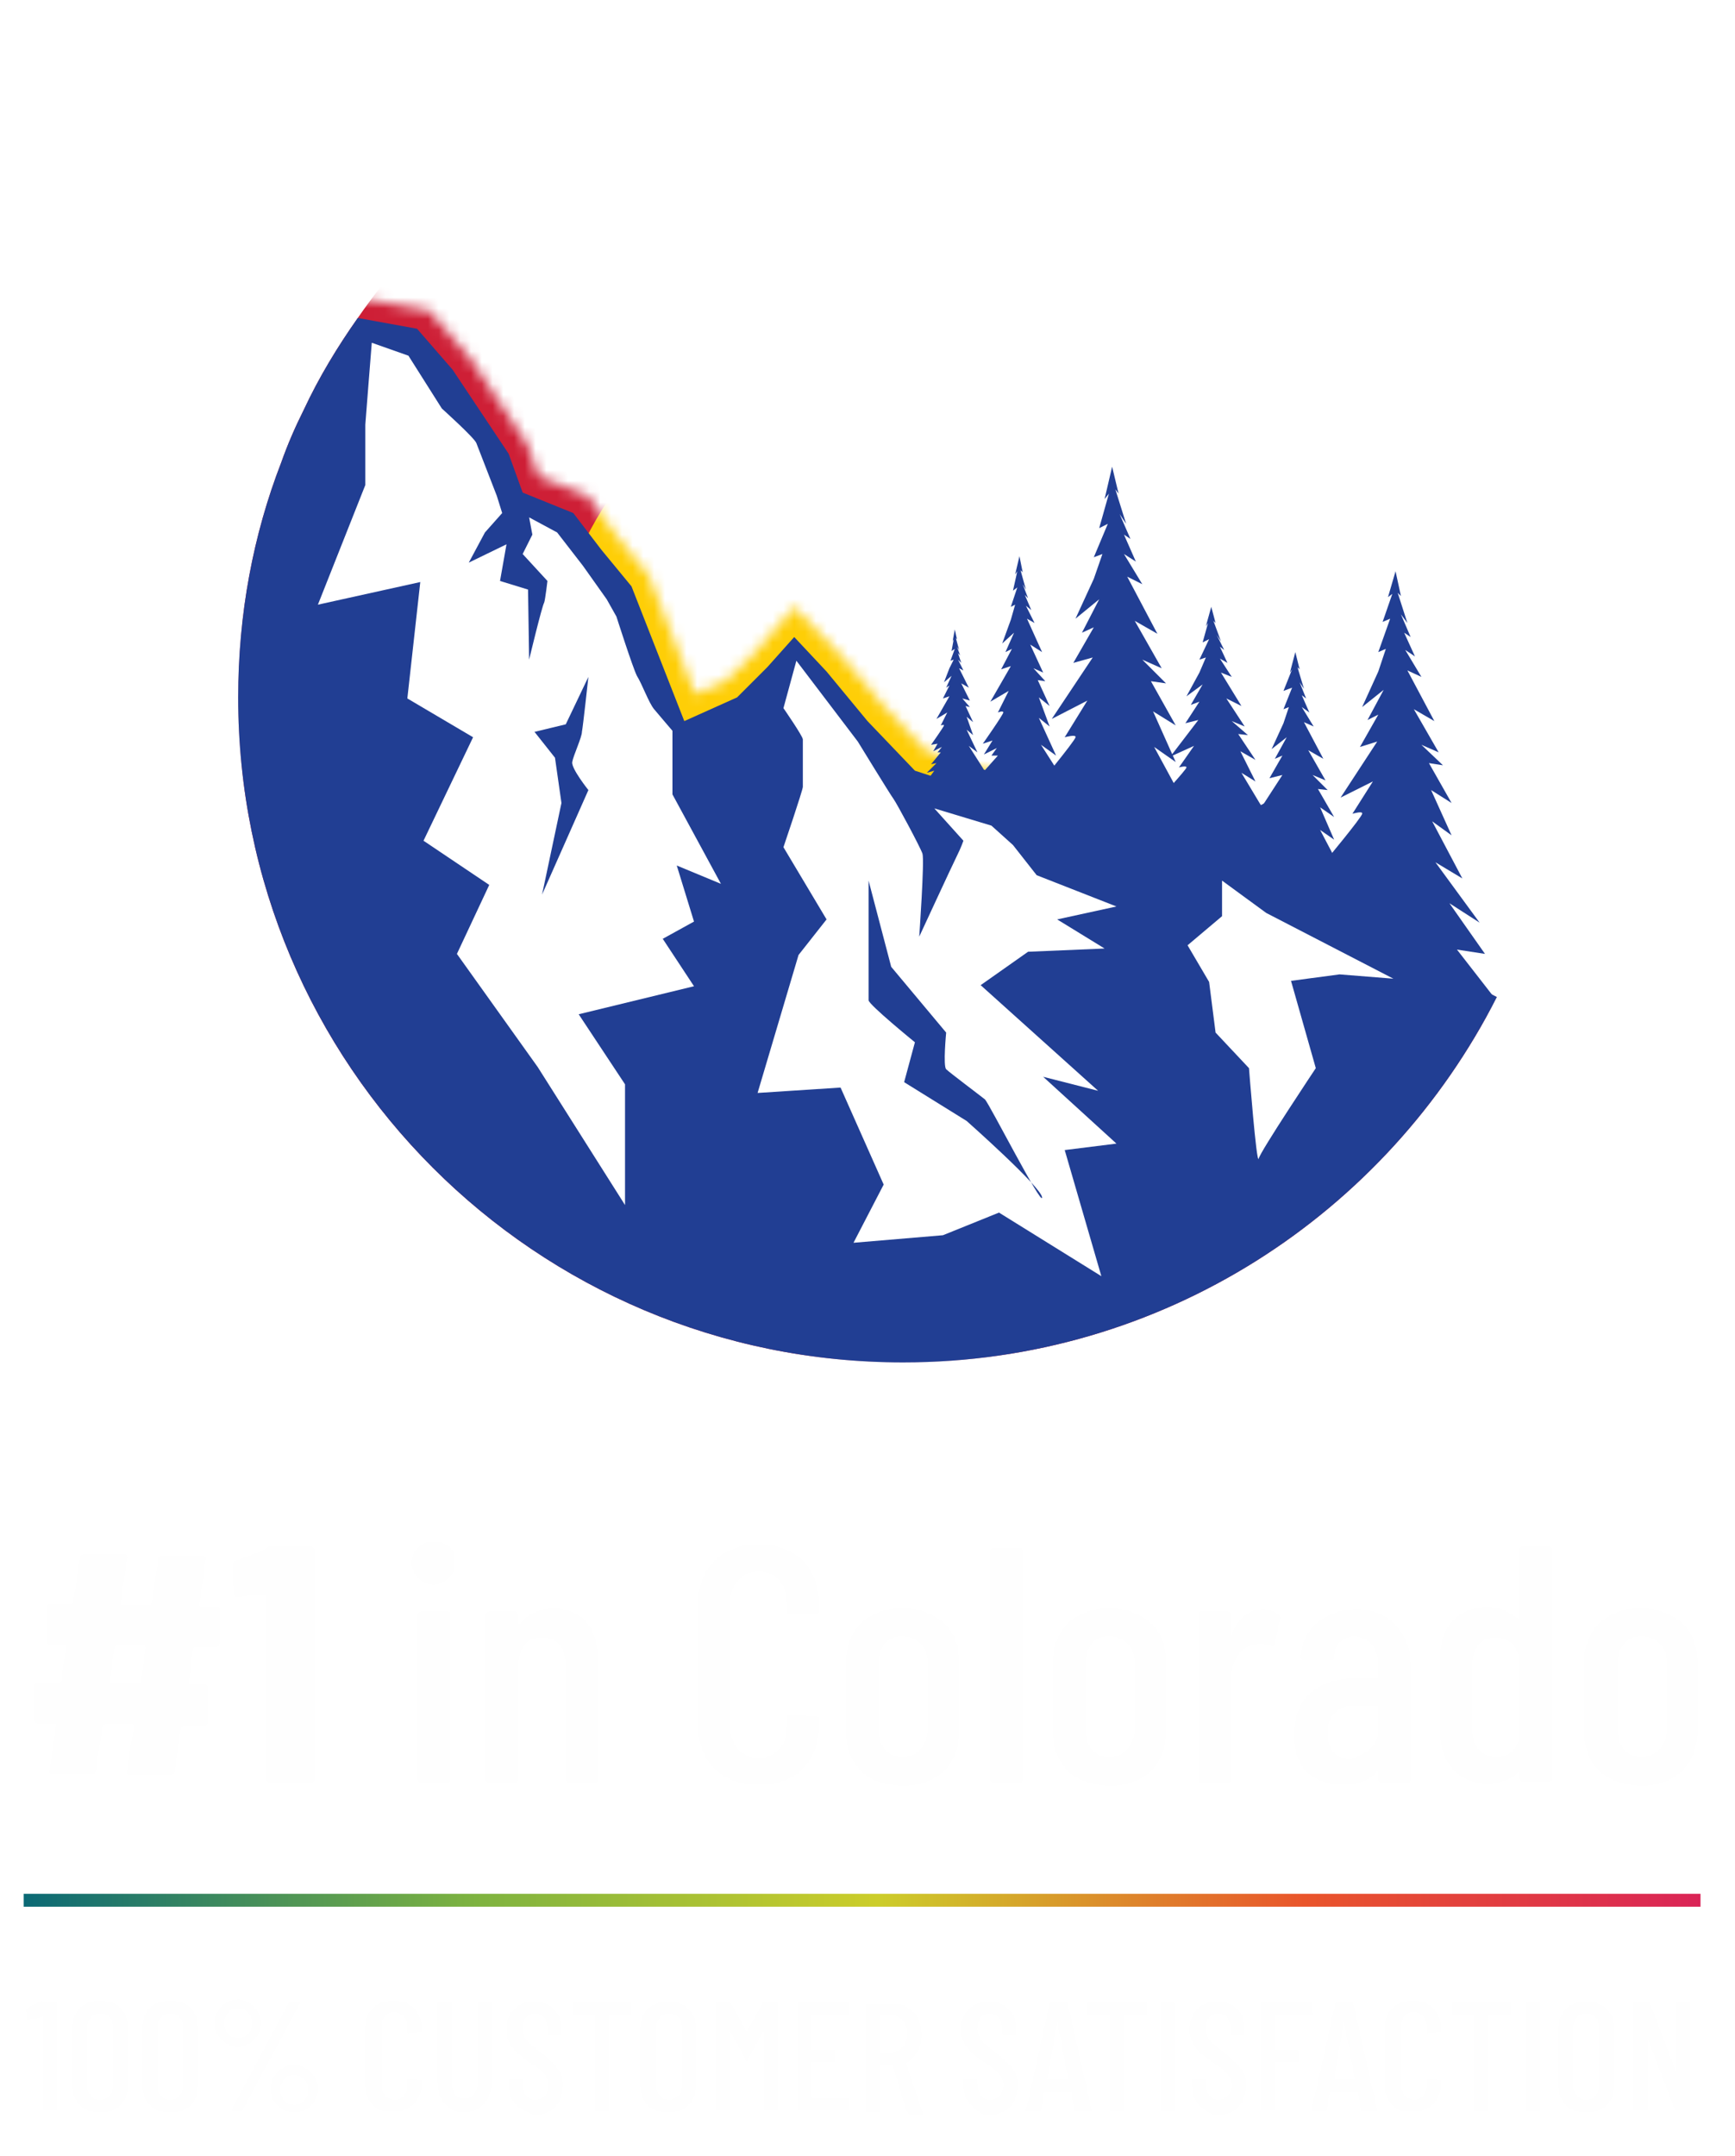<?xml version="1.0" encoding="utf-8"?>
<!-- Generator: Adobe Illustrator 28.1.0, SVG Export Plug-In . SVG Version: 6.00 Build 0)  -->
<svg version="1.1" id="Layer_1" xmlns="http://www.w3.org/2000/svg" xmlns:xlink="http://www.w3.org/1999/xlink" x="0px" y="0px"
	 viewBox="0 0 161 200" style="enable-background:new 0 0 161 200;" xml:space="preserve">
<style type="text/css">
	.st0{fill:#FEFEFE;}
	.st1{fill:url(#SVGID_1_);}
	.st2{filter:url(#Adobe_OpacityMaskFilter);}
	.st3{mask:url(#SVGID_00000170962592654548247700000001479708281995706505_);}
	.st4{fill:#CE1F36;}
	.st5{fill:#FECE07;}
	.st6{fill:#213E93;}
	.st7{fill:#FFFFFF;}
</style>
<g>
	<g>
		<path class="st0" d="M20.3,152.7c-0.1,0.1-0.2,0.1-0.3,0.1h-1.9c-0.1,0-0.2,0.1-0.2,0.2l-0.4,3.1c0,0.1,0,0.2,0.1,0.2h1.3
			c0.1,0,0.2,0,0.3,0.1c0.1,0.1,0.1,0.2,0.1,0.3v3c0,0.1,0,0.2-0.1,0.3c-0.1,0.1-0.2,0.1-0.3,0.1H17c-0.1,0-0.2,0.1-0.2,0.2
			l-0.6,4.1c0,0.2-0.2,0.3-0.4,0.3h-3.7c-0.2,0-0.4-0.1-0.3-0.4l0.6-4.1c0-0.1,0-0.2-0.1-0.2H9.7c-0.1,0-0.2,0.1-0.2,0.2l-0.6,4.1
			c0,0.2-0.2,0.3-0.4,0.3H4.9c-0.2,0-0.4-0.1-0.3-0.4l0.6-4.1c0-0.1,0-0.2-0.1-0.2H3.6c-0.1,0-0.2,0-0.3-0.1
			c-0.1-0.1-0.1-0.2-0.1-0.3v-3c0-0.1,0-0.2,0.1-0.3c0.1-0.1,0.2-0.1,0.3-0.1h1.9c0.1,0,0.2-0.1,0.2-0.2l0.4-3.1
			c0-0.1,0-0.2-0.1-0.2H4.7c-0.1,0-0.2,0-0.3-0.1c-0.1-0.1-0.1-0.2-0.1-0.3v-3c0-0.1,0-0.2,0.1-0.3c0.1-0.1,0.2-0.1,0.3-0.1h1.9
			c0.1,0,0.2-0.1,0.2-0.2l0.6-4.1c0-0.2,0.2-0.3,0.4-0.3h3.7c0.2,0,0.4,0.1,0.3,0.4l-0.6,4.1c0,0.1,0,0.2,0.1,0.2h2.6
			c0.1,0,0.2-0.1,0.2-0.2l0.6-4.1c0-0.2,0.2-0.3,0.4-0.3h3.7c0.2,0,0.4,0.1,0.3,0.4l-0.6,4.1c0,0.1,0,0.2,0.1,0.2H20
			c0.1,0,0.2,0,0.3,0.1c0.1,0.1,0.1,0.2,0.1,0.3v3C20.4,152.5,20.3,152.6,20.3,152.7z M13.1,156l0.4-3.1c0-0.1,0-0.2-0.1-0.2h-2.6
			c-0.1,0-0.2,0.1-0.2,0.2l-0.4,3.1c0,0.1,0,0.2,0.1,0.2h2.6C13,156.2,13.1,156.1,13.1,156z"/>
		<path class="st0" d="M25,143.5h3.8c0.1,0,0.2,0,0.3,0.1c0.1,0.1,0.1,0.2,0.1,0.3V165c0,0.1,0,0.2-0.1,0.3
			c-0.1,0.1-0.2,0.1-0.3,0.1h-3.7c-0.1,0-0.2,0-0.3-0.1c-0.1-0.1-0.1-0.2-0.1-0.3v-17c0-0.1-0.1-0.1-0.2-0.1l-2.4,0.3h-0.1
			c-0.2,0-0.3-0.1-0.3-0.3l-0.1-2.7c0-0.2,0.1-0.4,0.3-0.4l2.6-1C24.7,143.6,24.9,143.5,25,143.5z"/>
	</g>
	<g>
		<path class="st0" d="M38.8,146.4c-0.4-0.4-0.6-0.9-0.6-1.4c0-0.6,0.2-1.1,0.6-1.4c0.4-0.4,0.9-0.6,1.4-0.6c0.6,0,1.1,0.2,1.5,0.5
			c0.4,0.4,0.5,0.8,0.5,1.5c0,0.6-0.2,1.1-0.6,1.4c-0.4,0.4-0.9,0.6-1.4,0.6C39.6,147,39.2,146.8,38.8,146.4z M38.8,165.1v-15.3
			c0-0.2,0.1-0.3,0.3-0.3h2.4c0.2,0,0.3,0.1,0.3,0.3v15.3c0,0.2-0.1,0.3-0.3,0.3h-2.4C38.9,165.4,38.8,165.3,38.8,165.1z"/>
		<path class="st0" d="M54.5,150.6c0.7,0.9,1,2.1,1,3.8v10.7c0,0.2-0.1,0.3-0.3,0.3h-2.4c-0.2,0-0.3-0.1-0.3-0.3v-10.5
			c0-0.9-0.2-1.6-0.6-2c-0.4-0.5-0.9-0.7-1.6-0.7c-0.7,0-1.2,0.2-1.6,0.7c-0.4,0.5-0.6,1.1-0.6,2c0,0.1,0,0.2,0,0.2v10.3
			c0,0.2-0.1,0.3-0.3,0.3h-2.4c-0.2,0-0.3-0.1-0.3-0.3v-15.3c0-0.2,0.1-0.3,0.3-0.3h2.4c0.2,0,0.3,0.1,0.3,0.3v0.8
			c0,0,0,0.1,0.1,0.1c0,0,0.1,0,0.1-0.1c0.7-0.9,1.8-1.4,3.2-1.4C52.8,149.3,53.8,149.7,54.5,150.6z"/>
		<path class="st0" d="M66.3,164.1c-1-1-1.5-2.4-1.5-4.1v-11.1c0-1.7,0.5-3.1,1.5-4.1c1-1,2.4-1.5,4.1-1.5c1.7,0,3.1,0.5,4.1,1.5
			c1,1,1.5,2.4,1.5,4.1v0.5c0,0.2-0.1,0.3-0.3,0.3l-2.4,0.1c-0.2,0-0.3-0.1-0.3-0.3v-0.8c0-0.9-0.2-1.5-0.7-2.1
			c-0.5-0.5-1.1-0.8-1.9-0.8c-0.8,0-1.4,0.3-1.9,0.8c-0.5,0.5-0.7,1.2-0.7,2.1v11.5c0,0.9,0.2,1.5,0.7,2.1c0.5,0.5,1.1,0.8,1.9,0.8
			c0.8,0,1.4-0.3,1.9-0.8c0.5-0.5,0.7-1.2,0.7-2.1v-0.8c0-0.2,0.1-0.3,0.3-0.3l2.4,0.1c0.2,0,0.3,0.1,0.3,0.3v0.5
			c0,1.7-0.5,3.1-1.5,4.1c-1,1-2.4,1.5-4.1,1.5C68.7,165.6,67.4,165.1,66.3,164.1z"/>
		<path class="st0" d="M79.9,164.3c-0.9-0.9-1.4-2.1-1.4-3.6v-6.5c0-1.5,0.5-2.7,1.4-3.6c1-0.9,2.2-1.4,3.8-1.4
			c1.6,0,2.9,0.5,3.9,1.4c1,0.9,1.4,2.1,1.4,3.6v6.5c0,1.5-0.5,2.7-1.4,3.6c-1,0.9-2.2,1.4-3.9,1.4
			C82.1,165.6,80.8,165.2,79.9,164.3z M85.4,162.3c0.4-0.5,0.7-1.1,0.7-1.9v-6.1c0-0.7-0.2-1.4-0.7-1.8c-0.4-0.5-1-0.7-1.7-0.7
			c-0.7,0-1.2,0.2-1.6,0.7c-0.4,0.5-0.6,1.1-0.6,1.8v6.1c0,0.8,0.2,1.4,0.6,1.9c0.4,0.5,1,0.7,1.6,0.7C84.4,163,85,162.8,85.4,162.3
			z"/>
		<path class="st0" d="M91.9,165.1v-21.2c0-0.2,0.1-0.3,0.3-0.3h2.4c0.2,0,0.3,0.1,0.3,0.3v21.2c0,0.2-0.1,0.3-0.3,0.3h-2.4
			C92,165.4,91.9,165.3,91.9,165.1z"/>
		<path class="st0" d="M99.1,164.3c-0.9-0.9-1.4-2.1-1.4-3.6v-6.5c0-1.5,0.5-2.7,1.4-3.6c1-0.9,2.2-1.4,3.8-1.4
			c1.6,0,2.9,0.5,3.9,1.4c1,0.9,1.4,2.1,1.4,3.6v6.5c0,1.5-0.5,2.7-1.4,3.6c-1,0.9-2.2,1.4-3.9,1.4
			C101.3,165.6,100,165.2,99.1,164.3z M104.6,162.3c0.4-0.5,0.7-1.1,0.7-1.9v-6.1c0-0.7-0.2-1.4-0.7-1.8c-0.4-0.5-1-0.7-1.7-0.7
			c-0.7,0-1.2,0.2-1.6,0.7c-0.4,0.5-0.6,1.1-0.6,1.8v6.1c0,0.8,0.2,1.4,0.6,1.9c0.4,0.5,1,0.7,1.6,0.7
			C103.6,163,104.2,162.8,104.6,162.3z"/>
		<path class="st0" d="M118.6,149.7c0.1,0.1,0.2,0.2,0.2,0.4l-0.5,2.4c0,0.2-0.1,0.3-0.4,0.2c-0.3-0.1-0.6-0.2-0.9-0.2
			c-0.1,0-0.3,0-0.6,0.1c-0.6,0.1-1.2,0.4-1.6,1.1c-0.4,0.6-0.6,1.4-0.6,2.3v9.1c0,0.2-0.1,0.3-0.3,0.3h-2.4c-0.2,0-0.3-0.1-0.3-0.3
			v-15.3c0-0.2,0.1-0.3,0.3-0.3h2.4c0.2,0,0.3,0.1,0.3,0.3v1.8c0,0.1,0,0.1,0,0.1c0,0,0.1,0,0.1-0.1c0.6-1.5,1.6-2.3,2.9-2.3
			C117.7,149.3,118.2,149.5,118.6,149.7z"/>
		<path class="st0" d="M129.4,150.7c1,1,1.5,2.2,1.5,3.8v10.6c0,0.2-0.1,0.3-0.3,0.3h-2.4c-0.2,0-0.3-0.1-0.3-0.3v-0.7
			c0,0,0-0.1,0-0.1c0,0-0.1,0-0.1,0c-0.7,0.9-1.8,1.3-3.2,1.3c-1.2,0-2.2-0.3-3.1-1c-0.9-0.7-1.4-1.9-1.4-3.6c0-1.8,0.5-3.1,1.6-4
			s2.5-1.3,4.3-1.3h1.8c0.1,0,0.1,0,0.1-0.1v-0.9c0-0.9-0.2-1.6-0.6-2.1c-0.4-0.5-1-0.8-1.6-0.8c-0.5,0-1,0.2-1.3,0.5
			c-0.4,0.4-0.6,0.8-0.6,1.4c0,0.2-0.1,0.3-0.3,0.3h-2.5c-0.2,0-0.3-0.1-0.3-0.3c0.1-1.3,0.6-2.4,1.6-3.2c1-0.8,2.1-1.2,3.6-1.2
			C127.2,149.3,128.5,149.7,129.4,150.7z M127.1,162.3c0.5-0.5,0.8-1.1,0.8-1.9v-2.1c0-0.1,0-0.1-0.1-0.1h-1.9c-0.8,0-1.5,0.2-2,0.7
			c-0.5,0.4-0.7,1.1-0.7,2c0,0.7,0.2,1.3,0.6,1.7c0.4,0.4,0.9,0.6,1.5,0.6C125.9,163,126.5,162.8,127.1,162.3z"/>
		<path class="st0" d="M141.3,143.5h2.4c0.2,0,0.3,0.1,0.3,0.3v21.2c0,0.2-0.1,0.3-0.3,0.3h-2.4c-0.2,0-0.3-0.1-0.3-0.3v-0.5
			c0,0,0-0.1,0-0.1c0,0-0.1,0-0.1,0c-0.4,0.4-0.8,0.7-1.3,0.8c-0.5,0.2-1,0.3-1.5,0.3c-1.4,0-2.5-0.5-3.3-1.4
			c-0.8-0.9-1.2-2.1-1.2-3.6v-6.5c0-1.5,0.4-2.8,1.2-3.6c0.8-0.9,1.9-1.3,3.3-1.3c0.5,0,1,0.1,1.5,0.3c0.5,0.2,0.9,0.5,1.3,0.8
			c0,0,0.1,0.1,0.1,0c0,0,0-0.1,0-0.1v-6.5C141,143.6,141.1,143.5,141.3,143.5z M140.3,162.5c0.4-0.4,0.7-0.9,0.7-1.5v-7
			c-0.1-0.6-0.3-1.1-0.7-1.5c-0.4-0.4-0.9-0.6-1.5-0.6c-0.7,0-1.2,0.2-1.6,0.7c-0.4,0.5-0.6,1.1-0.6,1.8v6.1c0,0.7,0.2,1.4,0.6,1.8
			c0.4,0.5,1,0.7,1.6,0.7C139.4,163,139.9,162.9,140.3,162.5z"/>
		<path class="st0" d="M148.4,164.3c-0.9-0.9-1.4-2.1-1.4-3.6v-6.5c0-1.5,0.5-2.7,1.4-3.6c1-0.9,2.2-1.4,3.8-1.4
			c1.6,0,2.9,0.5,3.9,1.4c1,0.9,1.4,2.1,1.4,3.6v6.5c0,1.5-0.5,2.7-1.4,3.6c-1,0.9-2.2,1.4-3.9,1.4
			C150.7,165.6,149.4,165.2,148.4,164.3z M154,162.3c0.4-0.5,0.7-1.1,0.7-1.9v-6.1c0-0.7-0.2-1.4-0.7-1.8c-0.4-0.5-1-0.7-1.7-0.7
			c-0.7,0-1.2,0.2-1.6,0.7c-0.4,0.5-0.6,1.1-0.6,1.8v6.1c0,0.8,0.2,1.4,0.6,1.9c0.4,0.5,1,0.7,1.6,0.7
			C153,163,153.5,162.8,154,162.3z"/>
	</g>
</g>
<g>
	<g>
		<path class="st0" d="M4,185.7h1.2c0.1,0,0.1,0,0.1,0.1v9.9c0,0.1,0,0.1-0.1,0.1H4.1c-0.1,0-0.1,0-0.1-0.1v-8.5c0,0,0,0,0-0.1
			c0,0,0,0,0,0l-1.3,0.3l-0.1,0c-0.1,0-0.1,0-0.1-0.1l-0.1-0.8c0-0.1,0-0.1,0.1-0.2l1.4-0.7C3.9,185.8,4,185.7,4,185.7z"/>
		<path class="st0" d="M7.4,195.3c-0.5-0.5-0.7-1.2-0.7-2v-5c0-0.8,0.2-1.5,0.7-2c0.5-0.5,1.1-0.7,1.9-0.7c0.8,0,1.4,0.2,1.9,0.7
			s0.7,1.2,0.7,2v5c0,0.8-0.2,1.5-0.7,2c-0.5,0.5-1.1,0.7-1.9,0.7C8.5,196,7.9,195.8,7.4,195.3z M10.2,194.4c0.2-0.3,0.3-0.6,0.3-1
			v-5.2c0-0.4-0.1-0.8-0.3-1c-0.2-0.3-0.5-0.4-0.9-0.4c-0.4,0-0.6,0.1-0.9,0.4c-0.2,0.3-0.3,0.6-0.3,1v5.2c0,0.4,0.1,0.8,0.3,1
			c0.2,0.3,0.5,0.4,0.9,0.4C9.7,194.8,10,194.7,10.2,194.4z"/>
		<path class="st0" d="M13.9,195.3c-0.5-0.5-0.7-1.2-0.7-2v-5c0-0.8,0.2-1.5,0.7-2c0.5-0.5,1.1-0.7,1.9-0.7c0.8,0,1.4,0.2,1.9,0.7
			c0.5,0.5,0.7,1.2,0.7,2v5c0,0.8-0.2,1.5-0.7,2c-0.5,0.5-1.1,0.7-1.9,0.7C15,196,14.4,195.8,13.9,195.3z M16.7,194.4
			c0.2-0.3,0.3-0.6,0.3-1v-5.2c0-0.4-0.1-0.8-0.3-1c-0.2-0.3-0.5-0.4-0.9-0.4c-0.4,0-0.6,0.1-0.9,0.4c-0.2,0.3-0.3,0.6-0.3,1v5.2
			c0,0.4,0.1,0.8,0.3,1c0.2,0.3,0.5,0.4,0.9,0.4C16.2,194.8,16.4,194.7,16.7,194.4z"/>
		<path class="st0" d="M21,189.6c-0.3-0.2-0.6-0.5-0.8-0.8c-0.2-0.3-0.3-0.7-0.3-1.1c0-0.4,0.1-0.7,0.3-1.1c0.2-0.3,0.4-0.6,0.8-0.8
			c0.3-0.2,0.7-0.3,1.1-0.3c0.4,0,0.7,0.1,1,0.3c0.3,0.2,0.6,0.5,0.8,0.8c0.2,0.3,0.3,0.7,0.3,1.1c0,0.4-0.1,0.8-0.3,1.1
			c-0.2,0.3-0.4,0.6-0.8,0.8c-0.3,0.2-0.7,0.3-1,0.3C21.7,189.9,21.3,189.8,21,189.6z M23,188.7c0.3-0.3,0.4-0.6,0.4-1
			c0-0.4-0.1-0.7-0.4-1c-0.3-0.3-0.6-0.4-0.9-0.4c-0.4,0-0.7,0.1-0.9,0.4c-0.3,0.3-0.4,0.6-0.4,1c0,0.4,0.1,0.7,0.4,1
			c0.3,0.3,0.6,0.4,0.9,0.4C22.4,189.1,22.7,189,23,188.7z M21.5,195.8c0,0,0-0.1,0-0.1l5.3-9.9c0-0.1,0.1-0.1,0.2-0.1h0.7
			c0.1,0,0.1,0,0.1,0.1c0,0,0,0.1,0,0.1l-5.3,9.9c0,0.1-0.1,0.1-0.2,0.1h-0.7C21.5,195.9,21.5,195.9,21.5,195.8z M26.2,195.7
			c-0.3-0.2-0.6-0.5-0.8-0.8c-0.2-0.3-0.3-0.7-0.3-1.1c0-0.4,0.1-0.7,0.3-1.1c0.2-0.3,0.4-0.6,0.8-0.8c0.3-0.2,0.7-0.3,1.1-0.3
			c0.4,0,0.7,0.1,1.1,0.3c0.3,0.2,0.6,0.5,0.8,0.8c0.2,0.3,0.3,0.7,0.3,1.1c0,0.4-0.1,0.7-0.3,1.1c-0.2,0.3-0.4,0.6-0.8,0.8
			c-0.3,0.2-0.7,0.3-1.1,0.3C26.9,196,26.6,195.9,26.2,195.7z M28.2,194.9c0.3-0.3,0.4-0.6,0.4-1c0-0.4-0.1-0.7-0.4-1
			c-0.3-0.3-0.6-0.4-0.9-0.4c-0.4,0-0.7,0.1-0.9,0.4c-0.3,0.3-0.4,0.6-0.4,1c0,0.4,0.1,0.7,0.4,1c0.3,0.3,0.6,0.4,0.9,0.4
			C27.7,195.3,28,195.1,28.2,194.9z"/>
		<path class="st0" d="M34.6,195.3c-0.5-0.5-0.7-1.1-0.7-1.9v-5.2c0-0.8,0.2-1.4,0.7-1.9c0.5-0.5,1.1-0.7,1.9-0.7
			c0.8,0,1.4,0.2,1.9,0.7c0.5,0.5,0.7,1.1,0.7,1.9v0.2c0,0.1,0,0.1-0.1,0.1l-1.1,0.1c-0.1,0-0.1,0-0.1-0.1v-0.4c0-0.4-0.1-0.7-0.3-1
			c-0.2-0.2-0.5-0.4-0.9-0.4c-0.4,0-0.7,0.1-0.9,0.4c-0.2,0.2-0.3,0.6-0.3,1v5.3c0,0.4,0.1,0.7,0.3,1c0.2,0.2,0.5,0.4,0.9,0.4
			c0.4,0,0.7-0.1,0.9-0.4c0.2-0.2,0.3-0.6,0.3-1v-0.4c0-0.1,0-0.1,0.1-0.1L39,193c0.1,0,0.1,0,0.1,0.1v0.2c0,0.8-0.2,1.4-0.7,1.9
			c-0.5,0.5-1.1,0.7-1.9,0.7C35.7,196,35.1,195.8,34.6,195.3z"/>
		<path class="st0" d="M41.3,195.2c-0.5-0.5-0.7-1.2-0.7-2.1v-7.3c0-0.1,0-0.1,0.1-0.1h1.1c0.1,0,0.1,0,0.1,0.1v7.4
			c0,0.5,0.1,0.8,0.3,1.1c0.2,0.3,0.5,0.4,0.9,0.4c0.4,0,0.7-0.1,0.9-0.4c0.2-0.3,0.3-0.6,0.3-1.1v-7.4c0-0.1,0-0.1,0.1-0.1h1.1
			c0.1,0,0.1,0,0.1,0.1v7.3c0,0.9-0.2,1.6-0.7,2.1c-0.5,0.5-1.1,0.8-1.9,0.8C42.4,196,41.8,195.8,41.3,195.2z"/>
		<path class="st0" d="M47.9,195.3c-0.5-0.5-0.7-1.1-0.7-1.9V193c0-0.1,0-0.1,0.1-0.1h1.1c0.1,0,0.1,0,0.1,0.1v0.3
			c0,0.4,0.1,0.8,0.3,1.1c0.2,0.3,0.5,0.4,0.9,0.4c0.3,0,0.6-0.1,0.9-0.4c0.2-0.3,0.3-0.6,0.3-1c0-0.3-0.1-0.5-0.2-0.7
			c-0.1-0.2-0.3-0.4-0.5-0.6c-0.2-0.2-0.5-0.4-1-0.7c-0.5-0.4-0.9-0.7-1.2-0.9c-0.3-0.3-0.5-0.6-0.7-0.9c-0.2-0.4-0.3-0.8-0.3-1.3
			c0-0.8,0.2-1.4,0.7-1.9c0.5-0.5,1.1-0.7,1.8-0.7c0.8,0,1.4,0.2,1.9,0.7c0.5,0.5,0.7,1.1,0.7,1.9v0.4c0,0.1,0,0.1-0.1,0.1h-1.1
			c-0.1,0-0.1,0-0.1-0.1v-0.4c0-0.4-0.1-0.8-0.3-1.1c-0.2-0.3-0.5-0.4-0.9-0.4c-0.3,0-0.6,0.1-0.8,0.4c-0.2,0.2-0.3,0.6-0.3,1
			c0,0.4,0.1,0.7,0.3,1c0.2,0.3,0.6,0.6,1.2,1.1c0.6,0.4,1,0.8,1.3,1.1c0.3,0.3,0.5,0.6,0.7,0.9c0.2,0.3,0.2,0.7,0.2,1.2
			c0,0.8-0.2,1.5-0.7,2c-0.5,0.5-1.1,0.7-1.9,0.7C49,196,48.4,195.8,47.9,195.3z"/>
		<path class="st0" d="M58.6,185.9v0.9c0,0.1,0,0.1-0.1,0.1h-1.9c0,0-0.1,0-0.1,0.1v8.8c0,0.1,0,0.1-0.1,0.1h-1.1
			c-0.1,0-0.1,0-0.1-0.1V187c0,0,0-0.1-0.1-0.1h-1.8c-0.1,0-0.1,0-0.1-0.1v-0.9c0-0.1,0-0.1,0.1-0.1h5.2
			C58.6,185.7,58.6,185.8,58.6,185.9z"/>
		<path class="st0" d="M60.1,195.3c-0.5-0.5-0.7-1.1-0.7-1.9v-5.1c0-0.8,0.2-1.4,0.7-1.9c0.5-0.5,1.1-0.7,1.9-0.7
			c0.8,0,1.4,0.2,1.9,0.7c0.5,0.5,0.7,1.1,0.7,1.9v5.1c0,0.8-0.2,1.4-0.7,1.9c-0.5,0.5-1.1,0.7-1.9,0.7
			C61.2,196,60.6,195.8,60.1,195.3z M63,194.4c0.2-0.3,0.3-0.6,0.3-1v-5.2c0-0.4-0.1-0.8-0.3-1c-0.2-0.3-0.5-0.4-0.9-0.4
			c-0.4,0-0.7,0.1-0.9,0.4c-0.2,0.3-0.3,0.6-0.3,1v5.2c0,0.4,0.1,0.8,0.3,1c0.2,0.3,0.5,0.4,0.9,0.4C62.4,194.8,62.7,194.7,63,194.4
			z"/>
		<path class="st0" d="M71,185.7h1.1c0.1,0,0.1,0,0.1,0.1v9.9c0,0.1,0,0.1-0.1,0.1H71c-0.1,0-0.1,0-0.1-0.1v-7.2c0,0,0,0,0,0
			c0,0,0,0-0.1,0l-1.4,2.6c0,0.1-0.1,0.1-0.1,0.1c-0.1,0-0.1,0-0.1-0.1l-1.4-2.6c0,0,0,0-0.1,0c0,0,0,0,0,0v7.2c0,0.1,0,0.1-0.1,0.1
			h-1.1c-0.1,0-0.1,0-0.1-0.1v-9.9c0-0.1,0-0.1,0.1-0.1h1.1c0.1,0,0.1,0,0.2,0.1l1.5,2.7c0,0,0,0,0,0c0,0,0,0,0,0l1.5-2.7
			C70.8,185.8,70.9,185.7,71,185.7z"/>
		<path class="st0" d="M78.7,186.9h-3.3c0,0-0.1,0-0.1,0.1v3.1c0,0,0,0.1,0.1,0.1h2c0.1,0,0.1,0,0.1,0.1v0.9c0,0.1,0,0.1-0.1,0.1h-2
			c0,0-0.1,0-0.1,0.1v3.2c0,0,0,0.1,0.1,0.1h3.3c0.1,0,0.1,0,0.1,0.1v0.9c0,0.1,0,0.1-0.1,0.1h-4.6c-0.1,0-0.1,0-0.1-0.1v-9.9
			c0-0.1,0-0.1,0.1-0.1h4.6c0.1,0,0.1,0,0.1,0.1v0.9C78.8,186.9,78.8,186.9,78.7,186.9z"/>
		<path class="st0" d="M84.1,195.8l-1.3-4.3c0,0,0,0-0.1,0h-1c0,0-0.1,0-0.1,0.1v4.3c0,0.1,0,0.1-0.1,0.1h-1.1c-0.1,0-0.1,0-0.1-0.1
			v-9.9c0-0.1,0-0.1,0.1-0.1H83c0.5,0,0.9,0.1,1.3,0.4c0.4,0.2,0.7,0.6,0.9,1c0.2,0.4,0.3,0.9,0.3,1.5c0,0.6-0.1,1.1-0.4,1.6
			c-0.3,0.4-0.6,0.8-1,1c0,0,0,0.1,0,0.1l1.5,4.5l0,0.1c0,0.1,0,0.1-0.1,0.1h-1.1C84.2,195.9,84.1,195.9,84.1,195.8z M81.6,187v3.3
			c0,0,0,0.1,0.1,0.1h1.1c0.4,0,0.7-0.2,1-0.5c0.2-0.3,0.4-0.7,0.4-1.2c0-0.5-0.1-0.9-0.4-1.2c-0.2-0.3-0.6-0.5-1-0.5L81.6,187
			C81.7,186.9,81.6,187,81.6,187z"/>
		<path class="st0" d="M90.1,195.3c-0.5-0.5-0.7-1.1-0.7-1.9V193c0-0.1,0-0.1,0.1-0.1h1.1c0.1,0,0.1,0,0.1,0.1v0.3
			c0,0.4,0.1,0.8,0.3,1.1c0.2,0.3,0.5,0.4,0.9,0.4c0.3,0,0.6-0.1,0.9-0.4c0.2-0.3,0.3-0.6,0.3-1c0-0.3-0.1-0.5-0.2-0.7
			c-0.1-0.2-0.3-0.4-0.5-0.6c-0.2-0.2-0.5-0.4-1-0.7c-0.5-0.4-0.9-0.7-1.2-0.9c-0.3-0.3-0.5-0.6-0.7-0.9c-0.2-0.4-0.3-0.8-0.3-1.3
			c0-0.8,0.2-1.4,0.7-1.9c0.5-0.5,1.1-0.7,1.8-0.7c0.8,0,1.4,0.2,1.9,0.7c0.5,0.5,0.7,1.1,0.7,1.9v0.4c0,0.1,0,0.1-0.1,0.1h-1.1
			c-0.1,0-0.1,0-0.1-0.1v-0.4c0-0.4-0.1-0.8-0.3-1.1c-0.2-0.3-0.5-0.4-0.9-0.4c-0.3,0-0.6,0.1-0.8,0.4c-0.2,0.2-0.3,0.6-0.3,1
			c0,0.4,0.1,0.7,0.3,1c0.2,0.3,0.6,0.6,1.2,1.1c0.6,0.4,1,0.8,1.3,1.1c0.3,0.3,0.5,0.6,0.7,0.9c0.2,0.3,0.2,0.7,0.2,1.2
			c0,0.8-0.2,1.5-0.7,2c-0.5,0.5-1.1,0.7-1.9,0.7S90.6,195.8,90.1,195.3z"/>
		<path class="st0" d="M99.7,195.8l-0.3-1.7c0,0,0,0,0,0c0,0,0,0-0.1,0H97c0,0,0,0-0.1,0c0,0,0,0,0,0l-0.3,1.7
			c0,0.1-0.1,0.1-0.2,0.1h-1.1c0,0-0.1,0-0.1,0c0,0,0-0.1,0-0.1l2.2-9.9c0-0.1,0.1-0.1,0.2-0.1h1.3c0.1,0,0.2,0,0.2,0.1l2.2,9.9v0
			c0,0.1,0,0.1-0.1,0.1h-1.1C99.8,195.9,99.7,195.9,99.7,195.8z M97.2,192.9h1.9c0,0,0,0,0-0.1l-1-5.2c0,0,0,0,0,0c0,0,0,0,0,0
			L97.2,192.9C97.1,192.9,97.2,192.9,97.2,192.9z"/>
		<path class="st0" d="M106.4,185.9v0.9c0,0.1,0,0.1-0.1,0.1h-1.9c0,0-0.1,0-0.1,0.1v8.8c0,0.1,0,0.1-0.1,0.1h-1.1
			c-0.1,0-0.1,0-0.1-0.1V187c0,0,0-0.1-0.1-0.1H101c-0.1,0-0.1,0-0.1-0.1v-0.9c0-0.1,0-0.1,0.1-0.1h5.2
			C106.4,185.7,106.4,185.8,106.4,185.9z"/>
		<path class="st0" d="M107.7,195.8v-9.9c0-0.1,0-0.1,0.1-0.1h1.1c0.1,0,0.1,0,0.1,0.1v9.9c0,0.1,0,0.1-0.1,0.1h-1.1
			C107.8,195.9,107.7,195.9,107.7,195.8z"/>
		<path class="st0" d="M111.3,195.3c-0.5-0.5-0.7-1.1-0.7-1.9V193c0-0.1,0-0.1,0.1-0.1h1.1c0.1,0,0.1,0,0.1,0.1v0.3
			c0,0.4,0.1,0.8,0.3,1.1c0.2,0.3,0.5,0.4,0.9,0.4c0.3,0,0.6-0.1,0.9-0.4c0.2-0.3,0.3-0.6,0.3-1c0-0.3-0.1-0.5-0.2-0.7
			c-0.1-0.2-0.3-0.4-0.5-0.6c-0.2-0.2-0.5-0.4-1-0.7c-0.5-0.4-0.9-0.7-1.2-0.9c-0.3-0.3-0.5-0.6-0.7-0.9c-0.2-0.4-0.3-0.8-0.3-1.3
			c0-0.8,0.2-1.4,0.7-1.9c0.5-0.5,1.1-0.7,1.8-0.7c0.8,0,1.4,0.2,1.9,0.7c0.5,0.5,0.7,1.1,0.7,1.9v0.4c0,0.1,0,0.1-0.1,0.1h-1.1
			c-0.1,0-0.1,0-0.1-0.1v-0.4c0-0.4-0.1-0.8-0.3-1.1c-0.2-0.3-0.5-0.4-0.9-0.4c-0.3,0-0.6,0.1-0.8,0.4c-0.2,0.2-0.3,0.6-0.3,1
			c0,0.4,0.1,0.7,0.3,1c0.2,0.3,0.6,0.6,1.2,1.1c0.6,0.4,1,0.8,1.3,1.1c0.3,0.3,0.5,0.6,0.7,0.9c0.2,0.3,0.2,0.7,0.2,1.2
			c0,0.8-0.2,1.5-0.7,2c-0.5,0.5-1.1,0.7-1.9,0.7S111.8,195.8,111.3,195.3z"/>
		<path class="st0" d="M121.7,186.9h-3.3c0,0-0.1,0-0.1,0.1v3.1c0,0,0,0.1,0.1,0.1h2c0.1,0,0.1,0,0.1,0.1v0.9c0,0.1,0,0.1-0.1,0.1
			h-2c0,0-0.1,0-0.1,0.1v4.3c0,0.1,0,0.1-0.1,0.1h-1.1c-0.1,0-0.1,0-0.1-0.1v-9.9c0-0.1,0-0.1,0.1-0.1h4.6c0.1,0,0.1,0,0.1,0.1v0.9
			C121.9,186.9,121.8,186.9,121.7,186.9z"/>
		<path class="st0" d="M126.3,195.8l-0.3-1.7c0,0,0,0,0,0c0,0,0,0-0.1,0h-2.4c0,0,0,0-0.1,0c0,0,0,0,0,0l-0.3,1.7
			c0,0.1-0.1,0.1-0.2,0.1h-1.1c0,0-0.1,0-0.1,0c0,0,0-0.1,0-0.1l2.2-9.9c0-0.1,0.1-0.1,0.2-0.1h1.3c0.1,0,0.2,0,0.2,0.1l2.2,9.9v0
			c0,0.1,0,0.1-0.1,0.1h-1.1C126.4,195.9,126.3,195.9,126.3,195.8z M123.8,192.9h1.9c0,0,0,0,0-0.1l-1-5.2c0,0,0,0,0,0c0,0,0,0,0,0
			L123.8,192.9C123.7,192.9,123.7,192.9,123.8,192.9z"/>
		<path class="st0" d="M129.2,195.3c-0.5-0.5-0.7-1.1-0.7-1.9v-5.2c0-0.8,0.2-1.4,0.7-1.9c0.5-0.5,1.1-0.7,1.9-0.7
			c0.8,0,1.4,0.2,1.9,0.7c0.5,0.5,0.7,1.1,0.7,1.9v0.2c0,0.1,0,0.1-0.1,0.1l-1.1,0.1c-0.1,0-0.1,0-0.1-0.1v-0.4c0-0.4-0.1-0.7-0.3-1
			c-0.2-0.2-0.5-0.4-0.9-0.4c-0.4,0-0.7,0.1-0.9,0.4c-0.2,0.2-0.3,0.6-0.3,1v5.3c0,0.4,0.1,0.7,0.3,1c0.2,0.2,0.5,0.4,0.9,0.4
			c0.4,0,0.7-0.1,0.9-0.4c0.2-0.2,0.3-0.6,0.3-1v-0.4c0-0.1,0-0.1,0.1-0.1l1.1,0.1c0.1,0,0.1,0,0.1,0.1v0.2c0,0.8-0.2,1.4-0.7,1.9
			c-0.5,0.5-1.1,0.7-1.9,0.7C130.3,196,129.6,195.8,129.2,195.3z"/>
		<path class="st0" d="M140.2,185.9v0.9c0,0.1,0,0.1-0.1,0.1h-1.9c0,0-0.1,0-0.1,0.1v8.8c0,0.1,0,0.1-0.1,0.1h-1.1
			c-0.1,0-0.1,0-0.1-0.1V187c0,0,0-0.1-0.1-0.1h-1.8c-0.1,0-0.1,0-0.1-0.1v-0.9c0-0.1,0-0.1,0.1-0.1h5.2
			C140.2,185.7,140.2,185.8,140.2,185.9z"/>
		<path class="st0" d="M141.6,195.8v-9.9c0-0.1,0-0.1,0.1-0.1h1.1c0.1,0,0.1,0,0.1,0.1v9.9c0,0.1,0,0.1-0.1,0.1h-1.1
			C141.6,195.9,141.6,195.9,141.6,195.8z"/>
		<path class="st0" d="M145.3,195.3c-0.5-0.5-0.7-1.1-0.7-1.9v-5.1c0-0.8,0.2-1.4,0.7-1.9c0.5-0.5,1.1-0.7,1.9-0.7
			c0.8,0,1.4,0.2,1.9,0.7c0.5,0.5,0.7,1.1,0.7,1.9v5.1c0,0.8-0.2,1.4-0.7,1.9c-0.5,0.5-1.1,0.7-1.9,0.7
			C146.4,196,145.8,195.8,145.3,195.3z M148.1,194.4c0.2-0.3,0.3-0.6,0.3-1v-5.2c0-0.4-0.1-0.8-0.3-1c-0.2-0.3-0.5-0.4-0.9-0.4
			c-0.4,0-0.7,0.1-0.9,0.4c-0.2,0.3-0.3,0.6-0.3,1v5.2c0,0.4,0.1,0.8,0.3,1c0.2,0.3,0.5,0.4,0.9,0.4
			C147.6,194.8,147.9,194.7,148.1,194.4z"/>
		<path class="st0" d="M155.7,185.7h1.1c0.1,0,0.1,0,0.1,0.1v9.9c0,0.1,0,0.1-0.1,0.1h-1.2c-0.1,0-0.1,0-0.2-0.1l-2.5-6.6
			c0,0,0,0,0,0c0,0,0,0,0,0l0,6.6c0,0.1,0,0.1-0.1,0.1h-1.1c-0.1,0-0.1,0-0.1-0.1v-9.9c0-0.1,0-0.1,0.1-0.1h1.2c0.1,0,0.1,0,0.2,0.1
			l2.5,6.6c0,0,0,0,0,0c0,0,0,0,0-0.1v-6.6C155.6,185.8,155.6,185.7,155.7,185.7z"/>
	</g>
</g>
<linearGradient id="SVGID_1_" gradientUnits="userSpaceOnUse" x1="2.202" y1="176.344" x2="157.84" y2="176.344">
	<stop  offset="2.237672e-07" style="stop-color:#0B6975"/>
	<stop  offset="0.264" style="stop-color:#7CB241"/>
	<stop  offset="0.509" style="stop-color:#CCCD2A"/>
	<stop  offset="0.763" style="stop-color:#E9552B"/>
	<stop  offset="1" style="stop-color:#DA2457"/>
</linearGradient>
<rect x="2.2" y="175.7" class="st1" width="155.6" height="1.2"/>
<g>
	<defs>
		<filter id="Adobe_OpacityMaskFilter" filterUnits="userSpaceOnUse" x="22.2" y="3.1" width="116.7" height="123.3">
			<feFlood  style="flood-color:white;flood-opacity:1" result="back"/>
			<feBlend  in="SourceGraphic" in2="back" mode="normal"/>
		</filter>
	</defs>
	
		<mask maskUnits="userSpaceOnUse" x="22.2" y="3.1" width="116.7" height="123.3" id="SVGID_00000117653929730340081630000011478503651190535871_">
		<g class="st2">
			<path d="M83.9,128.2c-35,0-63.5-28.5-63.5-63.5c0-7.7,1.4-15.3,4.1-22.5c0.6-1.7,1.4-3.4,2.2-5.1c1.5-3,3.2-6,5.1-8.7l0.7-0.9
				l7.3,1.3l3.8,4.4l5.3,8l1.1,3l4.5,1.8l2.8,3.8l2.9,3.6l4.3,11l2.9-1.3l2.6-2.5l3.7-4.3l4.5,4.7l3.8,4.5l4,4.2l8.3,2.6l3.2,3
				l6.3,3.7l2.2,1.3l3.2-1.4l4.3-1.4l27.9,14l-0.8,1.6c-5.2,10.3-13.2,19.1-23,25.2C107.5,124.9,95.8,128.2,83.9,128.2z"/>
		</g>
	</mask>
	<g style="mask:url(#SVGID_00000117653929730340081630000011478503651190535871_);">
		<g>
			<g>
				<path class="st4" d="M113.3,79.6l25.6,12.9c-10.2,20.1-31,33.9-55.1,33.9c-34.1,0-61.7-27.6-61.7-61.7c0-7.7,1.4-15.1,4-21.8
					c0.6-1.7,1.3-3.3,2.1-4.9c1.4-3,3.1-5.8,5-8.5c11.1-16,29.6-26.4,50.6-26.4c24.1,0,44.9,13.8,55.1,33.9L90.7,61.3l-6.8,3.4
					L113.3,79.6z"/>
			</g>
		</g>
		<g>
			<g>
				<circle class="st5" cx="83.9" cy="64.7" r="33"/>
			</g>
		</g>
	</g>
	<g>
		<g>
			<path class="st6" d="M138.9,92.5c-10.2,20.1-31,33.9-55.1,33.9c-34.1,0-61.7-27.6-61.7-61.7c0-7.7,1.4-15.1,4-21.8
				c0.6-1.7,1.3-3.3,2.1-4.9c1.4-3,3.1-5.8,5-8.5l5.5,1l3.3,3.8l5.2,7.8l1.3,3.6l4.7,1.9l2.6,3.4l2.8,3.4l4.9,12.5l4.9-2.2l2.8-2.8
				l2.5-2.8l3,3.2l3.8,4.6l4.4,4.6l8.3,2.7l3,2.8l6.5,3.8l3,1.7l4-1.7l3.5-1.1L138.9,92.5z"/>
		</g>
	</g>
	<g>
		<g>
			<path class="st6" d="M108.1,80.8l4,2.6l-3.3-5.7l3.2,2l-4.5-6.2l2.8,1.7l-3.2-5.9l2,1.4l-2.1-4.7l2.1,1.3l-2.3-4.1l1.4,0.2
				l-2.2-2.2l1.8,0.8l-2.5-4.4l2.1,1.2l-2.8-5.3l1.4,0.7l-1.7-2.8l1.1,0.7l-1.1-2.5l0.6,0.4l-1-2.3l0.6,0.9l-1-3.2l0.3,0.4l-0.6-2.5
				l-0.7,3l0.4-0.5L102,49l0.8-0.4l-1.3,3.1l0.8-0.3l-0.8,2.3l-1.7,3.7l2.2-1.8l-1.6,3.1l1.1-0.5l-1.9,3.3l1.8-0.5l-3.8,5.7l3.3-1.7
				l-2.1,3.4c0,0,1.1-0.3,1,0c0,0.3-3.9,5-3.9,5l1.8-0.4l-1.3,2.1l2.5-1l-1,1.3h1.1L96,78.5l1.6-0.3l-2.8,2.4l2.4-0.5l-3.7,4.2
				l3-0.7l-3.7,3.8h9.8h11.3L108.1,80.8z"/>
		</g>
	</g>
	<g>
		<g>
			<path class="st6" d="M115.9,78.5l2.7,1.6l-2.2-3.4l2.1,1.2l-3.1-3.7l1.9,1l-2.1-3.5l1.3,0.8l-1.4-2.8l1.4,0.8l-1.6-2.4l0.9,0.1
				l-1.5-1.3l1.2,0.5l-1.7-2.6l1.4,0.7l-1.9-3.1l1,0.4l-1.1-1.7l0.7,0.4l-0.7-1.5l0.4,0.3l-0.7-1.4l0.4,0.6l-0.7-1.9l0.2,0.2
				l-0.4-1.5l-0.5,1.8l0.2-0.3l-0.5,1.8l0.6-0.3l-0.9,1.9l0.6-0.2l-0.6,1.4l-1.2,2.2l1.5-1.1l-1.1,1.9l0.8-0.3l-1.3,2l1.2-0.3
				l-2.6,3.4l2.2-1l-1.4,2c0,0,0.7-0.2,0.7,0c0,0.2-2.6,3-2.6,3l1.2-0.3l-0.9,1.2l1.7-0.6l-0.7,0.8h0.8l-2.1,1.9l1.1-0.2l-1.9,1.4
				l1.6-0.3l-2.5,2.5l2-0.4l-2.5,2.3h6.6h7.6L115.9,78.5z"/>
		</g>
	</g>
	<g>
		<g>
			<path class="st6" d="M97,73.3l2,1.5l-1.7-3.3l1.6,1.2l-2.3-3.6l1.4,1l-1.6-3.5l1,0.8l-1-2.7l1,0.8l-1.1-2.4l0.7,0.1L95.9,62
				l0.9,0.4l-1.2-2.6l1.1,0.7l-1.4-3.1l0.7,0.4l-0.8-1.6l0.5,0.4l-0.6-1.4l0.3,0.3l-0.5-1.3l0.3,0.5l-0.5-1.8l0.2,0.2l-0.3-1.5
				l-0.4,1.7l0.2-0.3L94,54.8l0.4-0.3l-0.6,1.8l0.4-0.2l-0.4,1.4l-0.8,2.2l1.1-1l-0.8,1.8l0.6-0.3l-1,1.9l0.9-0.3l-1.9,3.3l1.7-1
				l-1,2c0,0,0.5-0.2,0.5,0c0,0.2-1.9,2.9-1.9,2.9l0.9-0.3L91.3,70l1.2-0.6L92,70.1h0.6L91,71.9l0.8-0.2l-1.4,1.4l1.2-0.3l-1.9,2.4
				l1.5-0.4l-1.9,2.2h4.9h5.6L97,73.3z"/>
		</g>
	</g>
	<g>
		<g>
			<path class="st6" d="M90.1,71.8l1.2,0.9l-1-2l1,0.7l-1.4-2.2l0.8,0.6l-1-2.1l0.6,0.5l-0.6-1.7l0.6,0.5l-0.7-1.5l0.4,0.1l-0.7-0.8
				L90,65l-0.8-1.6l0.7,0.4L89,62l0.4,0.2l-0.5-1l0.3,0.3l-0.3-0.9l0.2,0.2l-0.3-0.8l0.2,0.3l-0.3-1.1l0.1,0.1l-0.2-0.9l-0.2,1.1
				l0.1-0.2l-0.2,1.1l0.3-0.2l-0.4,1.1l0.3-0.1L88.1,62l-0.5,1.3l0.7-0.6l-0.5,1.1l0.3-0.2l-0.6,1.2l0.6-0.2l-1.2,2.1l1-0.6
				l-0.6,1.2c0,0,0.3-0.1,0.3,0c0,0.1-1.2,1.8-1.2,1.8L87,69l-0.4,0.7l0.8-0.4L87,69.8h0.3l-0.9,1.1l0.5-0.1L86,71.7l0.7-0.2
				L85.6,73l0.9-0.2l-1.1,1.4h3h3.5L90.1,71.8z"/>
		</g>
	</g>
	<g>
		<g>
			<path class="st6" d="M123.1,84.3l2.6,1.7l-2.1-3.6l2,1.3l-2.9-4l1.8,1.1l-2-3.8l1.3,0.9l-1.3-3l1.3,0.9l-1.5-2.6l0.9,0.1
				l-1.4-1.4l1.2,0.5l-1.6-2.8l1.4,0.8l-1.8-3.4l0.9,0.4l-1.1-1.8l0.7,0.5l-0.7-1.6l0.4,0.3l-0.6-1.5l0.4,0.6l-0.6-2l0.2,0.2
				l-0.4-1.6l-0.5,1.9l0.2-0.3l-0.8,2l0.8-0.3l-0.8,2l0.5-0.2l-0.5,1.5l-1.1,2.4l1.4-1.1l-1.1,2l0.7-0.3l-1.2,2.1l1.2-0.3l-2.4,3.7
				l2.1-1.1l-1.3,2.2c0,0,0.7-0.2,0.6,0c0,0.2-2.5,3.2-2.5,3.2l1.2-0.5l-0.9,1.5l1.6-0.7l-0.6,0.8h0.7l-2,2l1-0.2l-1.8,1.5l1.5-0.3
				l-2.4,2.7l1.9-0.4l-2.4,2.4h6.3h7.2L123.1,84.3z"/>
		</g>
	</g>
	<g>
		<g>
			<path class="st6" d="M135.2,88.1l2.6,0.4l-3.3-4.7l2.8,1.8l-4.1-5.6l2.5,1.5l-2.8-5.3l1.8,1.3l-1.9-4.2l1.9,1.2l-2.1-3.7l1.3,0.2
				l-2-1.9l1.6,0.7l-2.3-4l1.9,1.1l-2.5-4.7l1.3,0.6l-1.5-2.5l0.9,0.6l-1-2.2l0.6,0.4L130,57l0.6,0.8l-0.9-2.8l0.3,0.3l-0.5-2.3
				l-0.7,2.4l0.4-0.3l-0.9,2.6l0.7-0.3l-1.1,3.1l0.7-0.3l-0.7,2.1l-1.5,3.3l2-1.6l-1.5,2.8l1-0.5l-1.7,3l1.6-0.5l-3.4,5.2l3-1.5
				l-1.9,3c0,0,1-0.3,0.9,0c0,0.3-3.5,4.5-3.5,4.5l1.6-0.4l-1.2,1.9l2.2-0.9l-0.9,1.2h1l-2.8,2.8l1.4-0.3l-2.5,2.2l2.1-0.4l-3.4,3.7
				l2.7-0.6l-3.3,3.4h8.8h10.1L135.2,88.1z"/>
		</g>
	</g>
	<g>
		<g>
			<path class="st7" d="M96.8,99.9l5.1,1.3L91,91.4l4.4-3.1l7.1-0.3l-4.4-2.7l5.5-1.2l-7.4-2.9L94,78.4l-2-1.8l-5.3-1.6l2.7,3
				c0,0-0.2,0.6-0.6,1.4s-3.5,7.5-3.5,7.5s0.5-7.1,0.3-7.7c-0.2-0.6-2.4-4.7-2.7-5.1c-0.3-0.4-3.3-5.3-3.3-5.3l-5.7-7.5l-1.2,4.4
				c0,0,1.8,2.6,1.8,2.9c0,0.4,0,4.1,0,4.4s-1.8,5.6-1.8,5.6l4,6.7l-2.6,3.3l-3.8,12.8l7.7-0.5l4,9l-2.8,5.4l8.3-0.7l5.2-2.1
				l9.5,5.9l-3.4-11.7l4.8-0.6L96.8,99.9z"/>
		</g>
	</g>
	<g>
		<g>
			<path class="st7" d="M62.8,80.3l4.1,1.7l-4.5-8.3v-5.9c0,0-1.2-1.4-1.7-2c-0.5-0.6-1.1-2.3-1.6-3.1c-0.4-0.8-1.9-5.5-1.9-5.5
				l-0.9-1.6l-2.2-3.1l-2.4-3.1L49.1,48l0,0l0.3,1.6l-0.9,1.8l2.3,2.5c0,0-0.2,1.7-0.3,2c-0.2,0.3-1.4,5.3-1.4,5.3l-0.1-6.5
				l-2.6-0.8l0.6-3.4l-3.5,1.7l1.5-2.8l1.6-1.8L46.1,46c0,0-1.7-4.4-1.9-4.9C44,40.6,41,37.9,41,37.9l-3.1-4.9l-3.4-1.2
				c0,0-0.6,7.5-0.6,7.6c0,0.1,0,5.6,0,5.6l-4.4,11.1l9.5-2.1l-1.2,10.8l6.1,3.6l-4.6,9.6l6.1,4.1l-3,6.4l7.5,10.5l8.1,12.8v-11.2
				l-4.3-6.5l10.7-2.6l-2.9-4.4l2.9-1.6L62.8,80.3z"/>
		</g>
	</g>
	<g>
		<g>
			<path class="st7" d="M129.3,90.8l-11.8-6.1l-4.1-3V85l-3.2,2.7l2,3.4l0.6,4.7l3.1,3.3c0,0,0.7,9,0.9,8.4c0.1-0.6,5.3-8.4,5.3-8.4
				l-2.3-8.1l4.5-0.6L129.3,90.8z"/>
		</g>
	</g>
	<g>
		<g>
			<path class="st6" d="M49.6,67.9l1.9,2.4l0.6,4.2L50.3,83l4.3-9.7c0,0-1.6-2-1.5-2.6c0.1-0.6,0.9-2.3,0.9-2.8
				c0.1-0.5,0.6-5.1,0.6-5.1l-2.1,4.4L49.6,67.9z"/>
		</g>
	</g>
	<g>
		<g>
			<path class="st6" d="M82.7,89.7l5.1,6.1c0,0-0.3,3.1,0,3.4c0.3,0.3,3.1,2.4,3.6,2.8c0.4,0.4,5.3,10,5.3,9.1c0-0.9-7-7.1-7-7.1
				l-5.8-3.6l1-3.7c0,0-4.3-3.5-4.3-3.9c0-0.4,0-11.1,0-11.1L82.7,89.7z"/>
		</g>
	</g>
	<g>
		<g>
			<path class="st6" d="M122.5,79.4c0.5,0.3,5.4-0.2,5.4-0.2l-4.1,6.8c0,0-2.5-2.8-2.5-3S122.5,79.4,122.5,79.4z"/>
		</g>
	</g>
	<g>
		<g>
			<path class="st6" d="M116.6,79.1l-0.9,1.5l-1.1,1.3c0,0,4.3,1.4,4.3,1.2c0-0.1,0.5-4,0.5-4H116.6z"/>
		</g>
	</g>
	<g>
		<path class="st6" d="M91.3,71.4l1.1,0.5l2.9-0.2l1.8-0.8c0,0,2.7,2.1,3,2c0.3-0.1,4.9-1.1,5.3-1s5.6,2.8,5.6,2.8l7,6
			c0,0-17.3,1.3-17.6,0.8c-0.3-0.5-5.4-4.6-5.4-4.6s-9.1-2.4-9.4-2.4c-0.3,0,1.9-2.7,1.9-2.7l0.9-1.7h1.5L91.3,71.4z"/>
	</g>
	<g>
		<path class="st6" d="M116.7,74.4l0.3,0.3l2-1.1l-1,6.2l-3.5,0.6l-2.3-3.7c0,0,1.1-3.4,1.3-3.6S116.7,74.4,116.7,74.4z"/>
	</g>
</g>
</svg>
